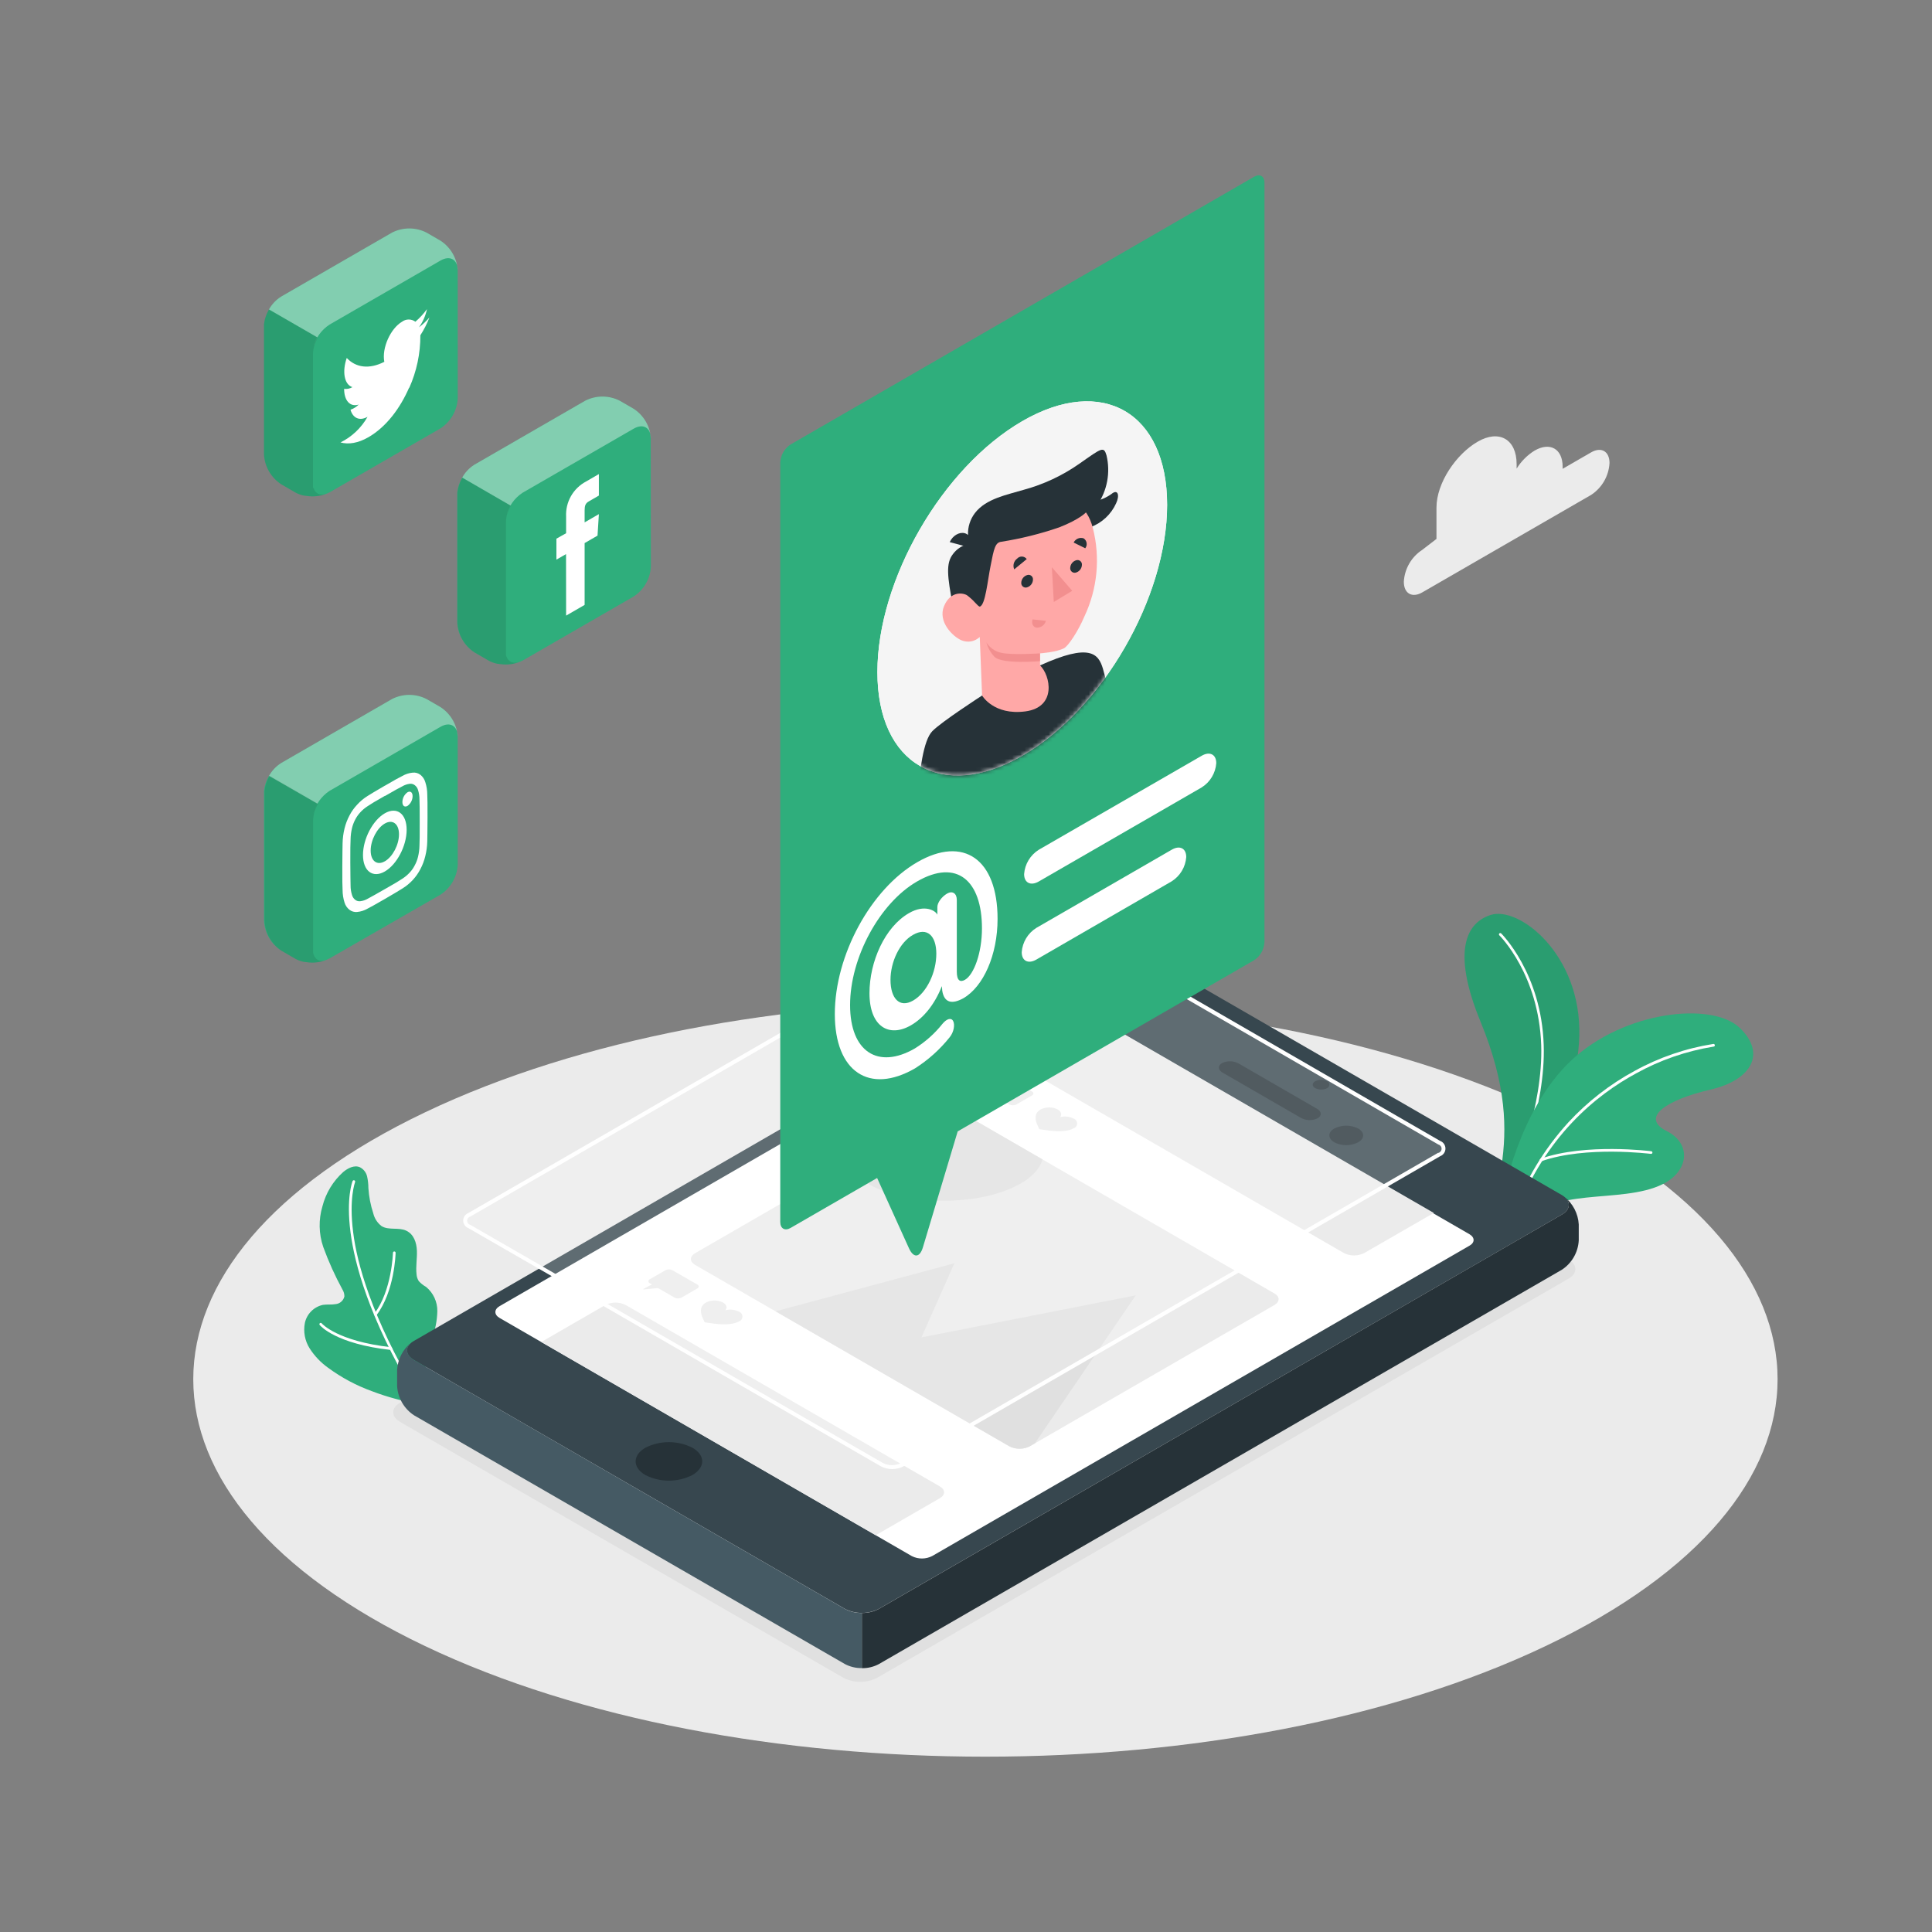<svg width="480" height="480" viewBox="0 0 480 480" fill="none" xmlns="http://www.w3.org/2000/svg">
<rect x="0" y="0" width="480" height="480" fill="#808080" stroke="none"/>
<path d="M105.6 408.96C182.496 445.603 307.104 445.603 384 408.96C460.896 372.317 460.8 312.96 384 276.317C307.2 239.673 182.534 239.683 105.677 276.317C28.819 312.95 28.8 372.336 105.6 408.96Z" fill="#EBEBEB"/>
<path d="M353.357 136.608L356.889 133.891V126.115C356.889 119.962 361.795 112.81 367.133 109.728C372.47 106.646 376.8 109.142 376.8 115.306V116.429C377.922 114.607 379.454 113.072 381.273 111.946C385.113 109.728 388.233 111.523 388.233 115.958V116.477L395.299 112.397C397.824 110.938 399.878 112.118 399.878 115.037C399.791 116.625 399.331 118.171 398.536 119.549C397.74 120.926 396.631 122.097 395.299 122.966L353.357 147.178C350.832 148.637 348.777 147.456 348.777 144.538C348.864 142.949 349.324 141.403 350.12 140.026C350.915 138.648 352.024 137.477 353.357 136.608Z" fill="#EBEBEB"/>
<path d="M99.927 347.942C99.427 347.856 98.899 347.702 98.304 347.549C96.298 347.011 94.321 346.37 92.381 345.629C88.511 344.225 84.862 342.275 81.543 339.84C79.722 338.546 78.165 336.917 76.954 335.04C75.743 333.14 75.313 330.846 75.754 328.637C75.998 327.546 76.548 326.548 77.341 325.761C78.134 324.973 79.135 324.429 80.227 324.192C81.254 324.029 82.32 324.192 83.347 324.01C83.873 323.967 84.372 323.759 84.771 323.413C85.17 323.068 85.448 322.604 85.565 322.09C85.569 321.501 85.409 320.923 85.104 320.419C83.239 317.003 81.634 313.45 80.304 309.792C79.191 306.528 79.123 302.997 80.112 299.693C80.952 296.405 82.749 293.441 85.277 291.178C86.429 290.218 88.022 289.392 89.415 289.997C89.857 290.222 90.246 290.54 90.554 290.93C90.862 291.319 91.083 291.77 91.2 292.253C91.415 293.217 91.524 294.202 91.526 295.19C91.664 297.316 92.07 299.416 92.736 301.44C93.034 302.704 93.76 303.827 94.79 304.618C96.576 305.731 99.034 304.858 100.934 305.76C102.835 306.662 103.488 308.736 103.574 310.694C103.661 312.653 103.267 314.63 103.488 316.579C103.527 317.194 103.722 317.789 104.054 318.307C104.583 318.874 105.195 319.356 105.869 319.738C106.754 320.47 107.464 321.392 107.946 322.436C108.428 323.479 108.67 324.617 108.653 325.766C108.595 328.063 108.157 330.333 107.357 332.486C106.476 335.497 105.834 338.572 105.437 341.683C105.124 343.59 104.316 345.38 103.094 346.877C102.732 347.349 102.237 347.703 101.673 347.893C101.109 348.082 100.501 348.1 99.927 347.942Z" fill="#2FAE7C"/>
<path d="M103.113 346.349C103.057 346.348 103.001 346.333 102.952 346.304C102.904 346.275 102.863 346.235 102.835 346.186C91.632 327.293 88.089 313.987 87.081 306.144C85.977 297.6 87.532 293.597 87.6 293.434C87.615 293.393 87.639 293.356 87.669 293.325C87.699 293.294 87.735 293.269 87.775 293.252C87.814 293.234 87.857 293.225 87.9 293.224C87.944 293.223 87.987 293.231 88.027 293.246C88.067 293.262 88.104 293.286 88.135 293.316C88.166 293.346 88.192 293.382 88.209 293.421C88.226 293.461 88.236 293.504 88.237 293.547C88.237 293.59 88.23 293.633 88.214 293.674C88.214 293.741 86.659 297.763 87.744 306.154C88.704 313.92 92.294 327.11 103.401 345.859C103.424 345.896 103.439 345.938 103.445 345.98C103.451 346.023 103.449 346.067 103.438 346.109C103.428 346.151 103.409 346.19 103.382 346.225C103.356 346.26 103.324 346.289 103.286 346.31C103.232 346.336 103.173 346.349 103.113 346.349Z" fill="white"/>
<path d="M97.123 335.395C83.472 333.897 79.613 329.414 79.45 329.222C79.389 329.161 79.355 329.078 79.355 328.992C79.355 328.906 79.389 328.823 79.45 328.761C79.479 328.73 79.515 328.705 79.555 328.688C79.594 328.671 79.637 328.662 79.68 328.662C79.723 328.662 79.766 328.671 79.805 328.688C79.845 328.705 79.881 328.73 79.91 328.761C79.91 328.809 83.808 333.235 97.142 334.704C97.221 334.717 97.292 334.758 97.343 334.818C97.394 334.879 97.422 334.956 97.422 335.035C97.422 335.114 97.394 335.191 97.343 335.252C97.292 335.312 97.221 335.353 97.142 335.366L97.123 335.395Z" fill="white"/>
<path d="M93.273 326.89C93.201 326.89 93.13 326.866 93.072 326.822C93.038 326.796 93.009 326.763 92.987 326.726C92.966 326.688 92.952 326.647 92.947 326.604C92.942 326.561 92.945 326.518 92.956 326.476C92.968 326.435 92.988 326.396 93.014 326.362C97.344 320.669 97.622 311.338 97.632 311.242C97.632 311.198 97.641 311.156 97.658 311.116C97.675 311.076 97.7 311.04 97.731 311.011C97.763 310.981 97.8 310.958 97.841 310.943C97.882 310.929 97.925 310.922 97.968 310.925C98.011 310.925 98.054 310.934 98.094 310.951C98.133 310.968 98.169 310.993 98.199 311.024C98.229 311.056 98.252 311.093 98.266 311.134C98.281 311.174 98.287 311.218 98.285 311.261C98.285 311.655 97.997 320.861 93.542 326.755C93.511 326.797 93.47 326.831 93.424 326.854C93.377 326.878 93.326 326.89 93.273 326.89Z" fill="white"/>
<path d="M373.056 289.594C374.38 280.666 374.4 269.77 367.843 253.853C361.286 237.936 363.321 229.594 370.348 227.318C377.376 225.043 392.947 237.13 392.371 257.453C391.804 277.075 378.547 293.28 378.547 293.28L373.056 289.594Z" fill="#2FAE7C"/>
<path opacity="0.1" d="M373.056 289.594C374.38 280.666 374.4 269.77 367.843 253.853C361.286 237.936 363.321 229.594 370.348 227.318C377.376 225.043 392.947 237.13 392.371 257.453C391.804 277.075 378.547 293.28 378.547 293.28L373.056 289.594Z" fill="black"/>
<path d="M376.483 292.224C376.442 292.233 376.4 292.233 376.359 292.224C376.318 292.208 376.281 292.185 376.25 292.154C376.218 292.123 376.194 292.086 376.178 292.046C376.161 292.005 376.154 291.962 376.155 291.918C376.157 291.874 376.167 291.832 376.186 291.792C376.253 291.629 383.434 274.858 382.906 259.632C382.311 242.112 372.605 232.474 372.509 232.378C372.478 232.347 372.453 232.311 372.437 232.272C372.42 232.232 372.411 232.189 372.41 232.146C372.41 232.103 372.418 232.06 372.434 232.02C372.45 231.98 372.474 231.943 372.504 231.912C372.534 231.881 372.57 231.857 372.61 231.84C372.65 231.823 372.693 231.814 372.736 231.813C372.779 231.813 372.822 231.821 372.862 231.837C372.902 231.853 372.939 231.877 372.97 231.907C373.066 232.003 382.954 241.805 383.53 259.613C384.058 274.973 376.81 291.888 376.752 292.051C376.725 292.1 376.687 292.142 376.64 292.172C376.593 292.202 376.539 292.22 376.483 292.224Z" fill="white"/>
<path d="M373.44 297.514C373.44 297.514 377.146 275.933 390.298 263.53C403.45 251.127 425.376 248.765 432.25 255.389C439.124 262.013 434.717 268.455 425.031 270.691C414.087 273.216 407.376 277.632 414.087 281.011C420.317 284.141 419.616 290.928 413.127 294.183C402.759 299.386 384.039 294.432 379.527 304.666L373.44 297.514Z" fill="#2FAE7C"/>
<path d="M376.224 302.083H376.119C376.037 302.053 375.97 301.992 375.932 301.913C375.895 301.834 375.889 301.744 375.917 301.661C378.949 293.222 383.621 285.466 389.664 278.842C394.401 273.719 399.947 269.409 406.08 266.083C412.174 262.72 418.808 260.446 425.683 259.363C425.771 259.355 425.858 259.382 425.927 259.437C425.995 259.493 426.039 259.573 426.048 259.661C426.054 259.704 426.05 259.747 426.039 259.789C426.027 259.831 426.007 259.87 425.981 259.903C425.954 259.937 425.92 259.966 425.883 259.987C425.845 260.008 425.803 260.021 425.76 260.026C418.954 261.119 412.391 263.393 406.368 266.746C396.768 271.958 383.741 282.298 376.512 301.93C376.481 301.977 376.438 302.016 376.387 302.043C376.337 302.069 376.281 302.083 376.224 302.083Z" fill="white"/>
<path d="M382.896 288.509C382.827 288.509 382.759 288.488 382.703 288.449C382.646 288.409 382.603 288.353 382.579 288.288C382.551 288.205 382.557 288.115 382.594 288.036C382.632 287.957 382.699 287.896 382.781 287.866C394.003 283.949 410.093 286.003 410.256 286.022C410.299 286.028 410.34 286.042 410.378 286.064C410.415 286.086 410.448 286.114 410.474 286.149C410.5 286.183 410.52 286.222 410.531 286.264C410.542 286.306 410.545 286.349 410.539 286.392C410.533 286.435 410.519 286.476 410.498 286.514C410.476 286.551 410.447 286.584 410.413 286.61C410.379 286.637 410.339 286.656 410.298 286.667C410.256 286.678 410.212 286.681 410.17 286.675C410.016 286.675 394.07 284.621 383.002 288.49C382.969 288.505 382.932 288.512 382.896 288.509Z" fill="white"/>
<path d="M113.712 67.2C113.631 65.717 113.203 64.274 112.461 62.988C111.718 61.702 110.683 60.609 109.44 59.798L105.955 57.782C104.631 57.11 103.168 56.76 101.683 56.76C100.198 56.76 98.735 57.11 97.411 57.782L69.849 73.689C68.537 74.514 67.464 75.67 66.739 77.04C66.115 78.129 65.722 79.335 65.587 80.582C65.587 80.755 65.587 80.928 65.587 81.101V112.915C65.668 114.399 66.098 115.842 66.842 117.128C67.586 118.414 68.623 119.507 69.868 120.317L73.344 122.333L73.785 122.563L73.948 122.63L74.246 122.755L74.477 122.842L74.726 122.928L75.004 123.005L75.216 123.062L75.542 123.139H75.705L76.099 123.206H76.176C78.144 123.529 80.163 123.209 81.936 122.294L109.44 106.426C110.685 105.613 111.722 104.519 112.466 103.232C113.21 101.944 113.64 100.499 113.721 99.014L113.712 67.2Z" fill="#2FAE7C"/>
<path opacity="0.4" d="M78.855 83.837C78.361 84.654 77.992 85.541 77.76 86.467C78.333 84.068 79.808 81.981 81.879 80.64L109.44 64.733C111.802 63.37 113.722 64.474 113.722 67.2C113.64 65.716 113.21 64.273 112.466 62.987C111.722 61.701 110.686 60.608 109.44 59.798L105.955 57.782C104.632 57.11 103.168 56.76 101.683 56.76C100.199 56.76 98.735 57.11 97.411 57.782L69.85 73.689C68.537 74.514 67.464 75.67 66.739 77.04L66.826 76.886L78.855 83.837Z" fill="white"/>
<path opacity="0.1" d="M80.995 122.736L80.793 122.793L80.448 122.861H80.121H79.785C79.388 122.831 79.008 122.688 78.691 122.448L78.537 122.304L78.451 122.227L78.336 122.083L78.24 121.958L78.144 121.805L78.057 121.651C78.057 121.651 78.057 121.545 77.99 121.488C77.96 121.429 77.935 121.368 77.913 121.305L77.76 121.152V120.96C77.76 120.902 77.76 120.845 77.76 120.787C77.754 120.694 77.754 120.601 77.76 120.509C77.754 120.458 77.754 120.406 77.76 120.355C77.76 120.211 77.76 120.057 77.76 119.894V88.051C77.76 87.707 77.789 87.363 77.846 87.024C77.846 86.899 77.846 86.765 77.923 86.64V86.486C78.143 85.562 78.499 84.676 78.979 83.856L66.825 76.886L66.739 77.04C66.115 78.129 65.722 79.335 65.587 80.582C65.587 80.755 65.587 80.928 65.587 81.101V112.915C65.668 114.399 66.098 115.842 66.842 117.128C67.586 118.414 68.623 119.507 69.868 120.317L73.344 122.333L73.785 122.563L73.948 122.63L74.246 122.755L74.477 122.841L74.726 122.928L75.004 123.005L75.216 123.062L75.542 123.139H75.705L76.099 123.206H76.176C77.796 123.452 79.453 123.291 80.995 122.736Z" fill="black"/>
<path d="M101.673 96.374C103.514 92.262 104.457 87.805 104.438 83.299C105.337 81.904 106.093 80.421 106.694 78.874C105.919 79.782 105.046 80.603 104.092 81.322C105.061 79.968 105.737 78.429 106.08 76.8C105.249 77.955 104.282 79.006 103.2 79.93C102.721 79.573 102.14 79.381 101.544 79.381C100.947 79.381 100.366 79.573 99.888 79.93C97.007 81.619 94.819 86.496 95.481 89.894C91.718 91.814 88.377 91.334 86.15 88.934C84.96 92.333 85.535 95.558 87.552 96.183C86.935 96.553 86.211 96.705 85.497 96.614C85.497 99.494 86.947 101.194 89.126 100.512C88.548 101.087 87.85 101.527 87.081 101.798C87.657 103.862 89.328 104.678 91.315 103.555C89.768 106.306 87.425 108.525 84.595 109.92C86.591 110.477 88.972 110.102 91.535 108.624C96.009 106.042 99.446 101.366 101.644 96.307" fill="white"/>
<path d="M113.712 183.043C113.626 181.567 113.194 180.132 112.452 178.853C111.71 177.574 110.679 176.487 109.44 175.68L105.955 173.664C104.631 172.992 103.168 172.642 101.683 172.642C100.198 172.642 98.735 172.992 97.411 173.664L69.859 189.571C68.546 190.396 67.474 191.551 66.749 192.922C66.124 194.01 65.732 195.216 65.597 196.464C65.597 196.637 65.597 196.81 65.597 196.982V228.797C65.681 230.271 66.109 231.705 66.848 232.984C67.586 234.263 68.614 235.35 69.85 236.16L73.325 238.176L73.766 238.397L73.93 238.474L74.227 238.598L74.457 238.685L74.707 238.771L74.986 238.848L75.197 238.906L75.523 238.982H75.686L76.08 239.05H76.157C78.13 239.357 80.15 239.021 81.917 238.09L109.44 222.269C110.686 221.457 111.722 220.362 112.466 219.075C113.21 217.787 113.64 216.342 113.721 214.858L113.712 183.043Z" fill="#2FAE7C"/>
<path opacity="0.4" d="M78.854 199.68C78.373 200.5 78.018 201.386 77.798 202.31C78.361 199.917 79.822 197.831 81.878 196.483L109.439 180.576C111.801 179.213 113.721 180.317 113.721 183.043C113.634 181.566 113.201 180.131 112.457 178.852C111.713 177.573 110.68 176.486 109.439 175.68L105.954 173.664C104.631 172.992 103.167 172.642 101.682 172.642C100.198 172.642 98.734 172.992 97.41 173.664L69.858 189.571C68.546 190.396 67.473 191.551 66.748 192.922L66.835 192.768L78.854 199.68Z" fill="white"/>
<path opacity="0.1" d="M80.995 238.579L80.793 238.637C80.68 238.671 80.565 238.697 80.448 238.714H80.121H79.785C79.388 238.684 79.008 238.541 78.691 238.301L78.537 238.157L78.451 238.08L78.336 237.926L78.24 237.811L78.144 237.658L78.057 237.504C78.057 237.446 78.057 237.398 77.99 237.341C77.959 237.279 77.933 237.215 77.913 237.149L77.856 236.986L77.798 236.755C77.798 236.755 77.798 236.65 77.798 236.592C77.793 236.499 77.793 236.406 77.798 236.314C77.793 236.263 77.793 236.211 77.798 236.16C77.798 236.016 77.798 235.853 77.798 235.69V203.894C77.799 203.55 77.827 203.207 77.884 202.867C77.884 202.733 77.884 202.608 77.961 202.483V202.33C78.181 201.405 78.537 200.519 79.017 199.699L66.988 192.749L66.902 192.902C66.278 193.991 65.885 195.197 65.75 196.445C65.75 196.618 65.75 196.79 65.75 196.963V228.778C65.814 230.242 66.217 231.671 66.929 232.952C67.64 234.234 68.64 235.332 69.849 236.16L73.324 238.176L73.766 238.397L73.929 238.474L74.227 238.598L74.457 238.685L74.707 238.771L74.985 238.848L75.196 238.906L75.523 238.982H75.686L76.08 239.05H76.156C77.783 239.299 79.447 239.137 80.995 238.579Z" fill="black"/>
<path d="M95.654 197.76C98.476 196.128 98.812 195.955 99.926 195.379C100.512 195.027 101.167 194.805 101.846 194.726C102.28 194.682 102.714 194.81 103.056 195.082C103.439 195.373 103.719 195.78 103.852 196.243C104.1 197.022 104.223 197.835 104.217 198.653C104.265 200.102 104.275 200.573 104.275 204.307C104.275 208.042 104.275 208.512 104.217 210.067C104.2 211.019 104.078 211.965 103.852 212.89C103.679 213.613 103.411 214.31 103.056 214.963C102.737 215.603 102.33 216.194 101.846 216.72C101.281 217.342 100.636 217.884 99.926 218.333C98.812 219.043 98.476 219.293 95.654 220.877C92.832 222.461 92.505 222.691 91.391 223.267C90.805 223.616 90.15 223.835 89.472 223.91C89.034 223.955 88.597 223.828 88.252 223.555C87.874 223.261 87.599 222.854 87.465 222.394C87.218 221.618 87.095 220.808 87.1 219.994C87.1 218.534 87.033 218.074 87.033 214.339C87.033 210.605 87.033 210.125 87.1 208.579C87.115 207.609 87.237 206.643 87.465 205.699C87.641 204.978 87.906 204.282 88.252 203.626C88.579 202.988 88.989 202.398 89.472 201.869C90.034 201.245 90.68 200.702 91.391 200.256C92.505 199.546 92.841 199.296 95.654 197.712M95.654 195.178C92.774 196.829 92.428 197.098 91.305 197.77C90.357 198.362 89.494 199.083 88.742 199.91C87.979 200.716 87.333 201.624 86.822 202.608C86.287 203.62 85.877 204.693 85.603 205.805C85.304 207.018 85.14 208.261 85.113 209.51C85.113 211.037 85.046 211.526 85.046 215.347C85.046 219.168 85.046 219.648 85.113 221.107C85.113 222.173 85.278 223.231 85.603 224.246C85.815 224.953 86.241 225.577 86.822 226.032C87.367 226.457 88.055 226.653 88.742 226.579C89.645 226.49 90.519 226.208 91.305 225.754C92.428 225.168 92.784 224.976 95.654 223.325C98.524 221.674 98.879 221.405 100.012 220.723C101.899 219.556 103.433 217.896 104.448 215.923C104.981 214.912 105.388 213.838 105.657 212.726C105.96 211.517 106.127 210.277 106.156 209.03C106.156 207.494 106.214 207.005 106.214 203.184C106.214 199.363 106.214 198.893 106.156 197.424C106.155 196.361 105.987 195.305 105.657 194.294C105.446 193.587 105.024 192.961 104.448 192.499C103.902 192.076 103.213 191.883 102.528 191.962C101.623 192.046 100.748 192.328 99.964 192.787C98.832 193.363 98.476 193.555 95.606 195.216M95.606 202.061C92.611 203.789 90.182 208.426 90.182 212.419C90.182 216.413 92.611 218.246 95.606 216.518C98.601 214.79 101.03 210.154 101.03 206.16C101.03 202.166 98.601 200.333 95.606 202.061ZM95.606 213.984C93.686 215.107 92.092 213.917 92.092 211.325C92.092 208.733 93.667 205.718 95.606 204.605C97.545 203.491 99.129 204.672 99.129 207.274C99.129 209.875 97.555 212.87 95.606 213.994M102.508 197.798C102.508 196.838 101.942 196.435 101.241 196.838C100.854 197.115 100.538 197.48 100.318 197.902C100.098 198.323 99.98 198.791 99.974 199.267C99.974 200.227 100.54 200.621 101.241 200.227C101.627 199.951 101.942 199.588 102.162 199.168C102.382 198.748 102.501 198.282 102.508 197.808" fill="white"/>
<path d="M161.673 108.97C161.598 107.49 161.176 106.049 160.44 104.763C159.705 103.477 158.677 102.383 157.44 101.568L153.955 99.552C152.63 98.88 151.164 98.529 149.678 98.529C148.192 98.529 146.727 98.88 145.401 99.552L117.849 115.459C116.684 116.232 115.701 117.249 114.966 118.439C114.232 119.629 113.765 120.964 113.597 122.352C113.597 122.525 113.597 122.698 113.597 122.87V154.685C113.676 156.168 114.104 157.611 114.847 158.897C115.589 160.183 116.624 161.276 117.869 162.086L121.353 164.102L121.795 164.333L121.958 164.4L122.256 164.525L122.477 164.611L122.736 164.698L123.005 164.774L123.225 164.832L123.552 164.909H123.715L124.109 164.976H124.185C126.154 165.298 128.173 164.978 129.945 164.064L157.44 148.195C158.684 147.382 159.72 146.288 160.462 145C161.204 143.713 161.632 142.268 161.712 140.784L161.673 108.97Z" fill="#2FAE7C"/>
<path opacity="0.4" d="M126.825 125.606C126.346 126.428 125.987 127.314 125.759 128.237C126.325 125.842 127.789 123.756 129.849 122.41L157.439 106.502C159.801 105.139 161.711 106.243 161.711 108.97C161.632 107.487 161.203 106.044 160.461 104.757C159.719 103.471 158.683 102.379 157.439 101.568L153.954 99.552C152.629 98.88 151.164 98.529 149.678 98.529C148.192 98.529 146.726 98.88 145.401 99.552L117.849 115.459C116.541 116.287 115.472 117.442 114.748 118.81L114.825 118.656L126.825 125.606Z" fill="white"/>
<path opacity="0.1" d="M128.966 164.505L128.755 164.563C128.645 164.598 128.533 164.623 128.419 164.64H128.102H127.68C127.286 164.609 126.909 164.466 126.595 164.227L126.442 164.083L126.355 164.006L126.23 163.853L126.144 163.737C126.106 163.69 126.074 163.638 126.048 163.584L125.962 163.43C125.962 163.382 125.962 163.325 125.885 163.267L125.817 163.085L125.76 162.912C125.76 162.841 125.741 162.765 125.702 162.681C125.697 162.627 125.697 162.573 125.702 162.518C125.697 162.426 125.697 162.333 125.702 162.24C125.697 162.189 125.697 162.137 125.702 162.086C125.693 161.933 125.693 161.779 125.702 161.625V129.821C125.708 129.477 125.736 129.133 125.789 128.793C125.789 128.659 125.789 128.534 125.856 128.409C125.86 128.358 125.86 128.307 125.856 128.256C126.084 127.333 126.443 126.447 126.922 125.625L114.883 118.675L114.806 118.829C114.178 119.915 113.785 121.122 113.654 122.371C113.654 122.544 113.654 122.717 113.654 122.889V154.704C113.734 156.187 114.162 157.63 114.904 158.916C115.647 160.202 116.682 161.295 117.926 162.105L121.411 164.121L121.853 164.352L122.016 164.419L122.314 164.544L122.534 164.63L122.794 164.717L123.062 164.793L123.283 164.851L123.609 164.928H123.773L124.166 164.995H124.243C125.834 165.219 127.455 165.051 128.966 164.505Z" fill="black"/>
<path d="M140.649 152.947L145.247 150.288V134.928L148.454 133.075L148.79 127.737L145.247 129.782V126.854C145.247 125.645 145.43 125.059 146.303 124.56L148.79 123.12V117.782L145.612 119.625C144.04 120.454 142.737 121.715 141.858 123.259C140.979 124.804 140.559 126.567 140.649 128.342V132.48L138.239 133.833V139.037L140.63 137.664L140.649 152.947Z" fill="white"/>
<path d="M99.418 353.28L209.558 416.851C210.852 417.509 212.283 417.851 213.734 417.851C215.186 417.851 216.616 417.509 217.91 416.851L389.673 317.693C391.977 316.358 391.977 314.208 389.673 312.893L279.533 249.283C278.241 248.625 276.811 248.283 275.361 248.283C273.912 248.283 272.482 248.625 271.19 249.283L99.418 348.48C97.114 349.785 97.114 351.936 99.418 353.28Z" fill="#E0E0E0"/>
<path d="M102.883 337.92L209.904 399.715C211.212 400.378 212.657 400.724 214.123 400.724C215.589 400.724 217.035 400.378 218.343 399.715L388.023 301.766C390.355 300.422 390.355 298.243 388.023 296.899L280.992 235.104C279.685 234.441 278.239 234.096 276.773 234.096C275.307 234.096 273.861 234.441 272.554 235.104L102.883 333.12C100.551 334.416 100.551 336.595 102.883 337.92Z" fill="#37474F"/>
<path d="M209.904 399.734L102.883 337.92C100.8 336.72 100.579 334.848 102.221 333.504C101.178 334.331 100.321 335.369 99.707 336.55C99.094 337.732 98.736 339.029 98.659 340.358V344.323C98.739 345.789 99.163 347.215 99.897 348.485C100.631 349.756 101.654 350.837 102.883 351.638L209.904 413.424C211.203 414.114 212.657 414.461 214.128 414.432V400.742C212.657 400.771 211.203 400.424 209.904 399.734Z" fill="#455A64"/>
<path d="M388.022 315.475C389.25 314.675 390.272 313.596 391.004 312.327C391.736 311.057 392.159 309.633 392.237 308.17V304.205C392.16 302.876 391.803 301.578 391.189 300.396C390.576 299.215 389.719 298.177 388.675 297.35C390.317 298.694 390.106 300.566 388.022 301.766L218.342 399.734C217.046 400.423 215.596 400.77 214.128 400.742V414.451C215.596 414.479 217.046 414.132 218.342 413.443L388.022 315.475Z" fill="#263238"/>
<path d="M160.319 366.461C162.135 367.384 164.143 367.865 166.18 367.865C168.217 367.865 170.225 367.384 172.041 366.461C175.276 364.541 175.276 361.565 172.041 359.693C170.224 358.775 168.216 358.296 166.18 358.296C164.144 358.296 162.137 358.775 160.319 359.693C157.123 361.565 157.123 364.598 160.319 366.461Z" fill="#263238"/>
<path d="M226.56 386.621L124.118 327.437C122.726 326.63 122.726 325.315 124.118 324.509L257.558 247.44C258.342 247.043 259.209 246.836 260.088 246.836C260.967 246.836 261.833 247.043 262.617 247.44L365.059 306.624C366.461 307.43 366.461 308.736 365.059 309.504L231.619 386.582C230.838 386.986 229.973 387.199 229.094 387.206C228.215 387.213 227.347 387.012 226.56 386.621Z" fill="white"/>
<path d="M326.765 270.346C327.225 270.578 327.733 270.698 328.248 270.698C328.763 270.698 329.271 270.578 329.731 270.346C329.891 270.266 330.025 270.143 330.119 269.992C330.213 269.84 330.263 269.665 330.263 269.486C330.263 269.308 330.213 269.133 330.119 268.981C330.025 268.829 329.891 268.707 329.731 268.627C329.271 268.395 328.763 268.274 328.248 268.274C327.733 268.274 327.225 268.395 326.765 268.627C325.939 269.098 325.939 269.866 326.765 270.346Z" fill="#263238"/>
<path d="M331.507 283.805C332.427 284.269 333.443 284.511 334.473 284.511C335.503 284.511 336.519 284.269 337.439 283.805C339.081 282.845 339.081 281.318 337.439 280.377C336.521 279.909 335.504 279.665 334.473 279.665C333.442 279.665 332.425 279.909 331.507 280.377C329.865 281.28 329.865 282.854 331.507 283.805Z" fill="#263238"/>
<path d="M327.36 277.834C328.454 277.21 328.396 276.154 327.225 275.482L307.699 264.202C307.071 263.868 306.374 263.688 305.663 263.674C304.953 263.661 304.249 263.815 303.609 264.125C302.515 264.758 302.572 265.814 303.744 266.486L323.27 277.766C323.898 278.098 324.596 278.277 325.307 278.289C326.017 278.301 326.721 278.145 327.36 277.834Z" fill="#263238"/>
<path d="M255.83 263.357C254.429 264.163 254.429 265.469 255.83 266.237L333.879 311.309C334.664 311.706 335.532 311.913 336.413 311.913C337.293 311.913 338.162 311.706 338.947 311.309L356.227 301.354L273.11 253.354L255.83 263.357Z" fill="#EBEBEB"/>
<path d="M256.406 271.181L250.175 267.59C249.915 267.458 249.627 267.389 249.335 267.389C249.044 267.389 248.756 267.458 248.495 267.59L244.569 269.856C244.099 270.125 244.099 270.557 244.569 270.816L245.107 271.133L243.119 272.189C242.889 272.313 242.908 272.39 243.177 272.371L246.671 272.035L250.799 274.416C251.062 274.545 251.351 274.612 251.644 274.612C251.937 274.612 252.226 274.545 252.489 274.416L256.406 272.15C256.504 272.113 256.589 272.047 256.649 271.96C256.709 271.873 256.741 271.771 256.741 271.665C256.741 271.56 256.709 271.457 256.649 271.371C256.589 271.284 256.504 271.218 256.406 271.181Z" fill="#EBEBEB"/>
<path d="M258.24 280.55L257.779 279.59C257.184 278.333 256.819 276.624 258.547 275.635C259.202 275.304 259.925 275.131 260.659 275.131C261.393 275.131 262.116 275.304 262.771 275.635C263.673 276.153 263.875 276.931 263.376 277.555C264.497 277.248 265.692 277.371 266.726 277.901C266.983 277.984 267.206 278.146 267.365 278.365C267.523 278.583 267.609 278.845 267.609 279.115C267.609 279.385 267.523 279.648 267.365 279.866C267.206 280.084 266.983 280.246 266.726 280.33C265.037 281.29 262.08 281.117 259.901 280.781L258.24 280.55Z" fill="#EBEBEB"/>
<path d="M172.704 314.265L250.761 359.337C251.547 359.735 252.415 359.942 253.296 359.942C254.176 359.942 255.044 359.735 255.83 359.337L316.617 324.23C318.009 323.424 318.009 322.118 316.617 321.35L238.56 276.24C237.774 275.843 236.906 275.635 236.025 275.635C235.145 275.635 234.276 275.843 233.491 276.24L172.704 311.347C171.302 312.153 171.302 313.459 172.704 314.265Z" fill="#EBEBEB"/>
<path d="M173.299 319.171L167.04 315.571C166.777 315.442 166.488 315.375 166.195 315.375C165.902 315.375 165.613 315.442 165.35 315.571L161.424 317.837C161.328 317.876 161.247 317.942 161.189 318.028C161.132 318.113 161.101 318.214 161.101 318.317C161.101 318.42 161.132 318.52 161.189 318.606C161.247 318.691 161.328 318.758 161.424 318.797L161.971 319.113L159.984 320.16C159.744 320.285 159.773 320.371 159.984 320.342L163.478 320.016L167.606 322.397C167.869 322.526 168.158 322.593 168.451 322.593C168.744 322.593 169.033 322.526 169.296 322.397L173.222 320.121C173.322 320.093 173.411 320.035 173.477 319.955C173.543 319.875 173.582 319.776 173.591 319.673C173.599 319.57 173.576 319.466 173.523 319.376C173.471 319.287 173.393 319.215 173.299 319.171Z" fill="#EBEBEB"/>
<path d="M175.085 328.531L174.634 327.571C174.029 326.314 173.674 324.605 175.402 323.606C176.055 323.275 176.776 323.102 177.509 323.102C178.241 323.102 178.963 323.275 179.616 323.606C180.576 324.134 180.73 324.912 180.221 325.526C181.346 325.231 182.54 325.354 183.581 325.872C183.836 325.958 184.058 326.122 184.215 326.341C184.372 326.559 184.457 326.822 184.457 327.091C184.457 327.361 184.372 327.623 184.215 327.842C184.058 328.061 183.836 328.224 183.581 328.31C181.891 329.27 178.934 329.098 176.746 328.762L175.085 328.531Z" fill="#EBEBEB"/>
<path d="M150.384 324.23C151.169 323.833 152.038 323.626 152.918 323.626C153.799 323.626 154.667 323.833 155.453 324.23L233.501 369.293C234.902 370.099 234.902 371.414 233.501 372.221L217.574 381.418L134.477 333.418L150.384 324.23Z" fill="#EBEBEB"/>
<path d="M237.12 313.853L192.691 325.786L250.781 359.328C251.567 359.725 252.435 359.932 253.315 359.932C254.196 359.932 255.064 359.725 255.85 359.328L257.107 358.598L282.173 321.821L228.941 332.266L237.12 313.853Z" fill="#E0E0E0"/>
<path d="M258.998 288.048L238.559 276.24C237.774 275.843 236.905 275.635 236.025 275.635C235.144 275.635 234.276 275.843 233.491 276.24L210.643 289.44C211.689 291.427 213.849 293.28 217.123 294.883C226.723 299.472 242.351 299.472 251.98 294.883C256.012 292.963 258.345 290.544 258.998 288.048Z" fill="#E0E0E0"/>
<path opacity="0.2" d="M357.562 283.891L255.111 224.717C254.327 224.32 253.46 224.113 252.581 224.113C251.702 224.113 250.835 224.32 250.051 224.717L116.611 301.786C115.219 302.592 115.219 303.898 116.611 304.666L138.269 317.146L219.091 363.83C219.875 364.228 220.742 364.435 221.621 364.435C222.5 364.435 223.367 364.228 224.151 363.83L344.266 294.432L357.552 286.752C358.963 286.013 358.963 284.698 357.562 283.891Z" fill="white"/>
<path d="M357.811 283.469L273.101 234.509L255.36 224.294C254.501 223.855 253.55 223.625 252.586 223.625C251.621 223.625 250.67 223.855 249.811 224.294L116.371 301.363C115.991 301.509 115.664 301.768 115.433 302.103C115.203 302.439 115.079 302.837 115.079 303.245C115.079 303.652 115.203 304.05 115.433 304.386C115.664 304.722 115.991 304.98 116.371 305.126L138.029 317.606L218.88 364.32C219.738 364.761 220.689 364.991 221.655 364.991C222.62 364.991 223.571 364.761 224.429 364.32L344.535 294.922L357.831 287.242C358.21 287.093 358.536 286.834 358.766 286.497C358.995 286.161 359.118 285.763 359.118 285.355C359.118 284.948 358.995 284.55 358.766 284.213C358.536 283.877 358.21 283.617 357.831 283.469H357.811ZM357.322 286.397L344.026 294.077L223.92 363.475C223.209 363.83 222.425 364.015 221.631 364.015C220.836 364.015 220.052 363.83 219.341 363.475L138.519 316.8L116.871 304.32C116.639 304.261 116.434 304.126 116.288 303.938C116.141 303.749 116.062 303.517 116.062 303.278C116.062 303.04 116.141 302.808 116.288 302.619C116.434 302.43 116.639 302.296 116.871 302.237L250.311 225.168C251.022 224.815 251.806 224.632 252.6 224.632C253.394 224.632 254.178 224.815 254.89 225.168L272.64 235.392L357.351 284.352C357.582 284.411 357.787 284.546 357.933 284.734C358.08 284.923 358.159 285.155 358.159 285.394C358.159 285.632 358.08 285.864 357.933 286.053C357.787 286.241 357.582 286.376 357.351 286.435L357.322 286.397Z" fill="white"/>
<path d="M311.587 43.91C312.998 43.094 314.15 43.757 314.15 45.389V234.115C314.101 235.005 313.843 235.871 313.398 236.643C312.953 237.415 312.332 238.071 311.587 238.56L237.936 281.088L229.296 309.888C228.518 312.499 226.963 312.614 225.83 310.128L217.92 292.666L196.416 305.078C195.005 305.894 193.853 305.232 193.853 303.6V114.874C193.901 113.983 194.158 113.117 194.603 112.345C195.048 111.573 195.669 110.916 196.416 110.429L311.587 43.91Z" fill="#2FAE7C"/>
<path d="M302.179 189.6C302.091 190.822 301.716 192.006 301.084 193.055C300.451 194.104 299.58 194.99 298.541 195.638L258.077 219.005C256.07 220.157 254.438 219.341 254.438 217.162C254.529 215.94 254.906 214.758 255.538 213.709C256.17 212.66 257.04 211.774 258.077 211.123L298.56 187.766C300.557 186.605 302.179 187.43 302.179 189.6Z" fill="white"/>
<path d="M294.72 212.938C294.629 214.159 294.253 215.342 293.621 216.391C292.989 217.44 292.119 218.326 291.081 218.976L257.472 238.406C255.465 239.568 253.843 238.742 253.843 236.563C253.931 235.344 254.306 234.162 254.936 233.115C255.567 232.067 256.435 231.183 257.472 230.534L291.12 211.104C293.126 209.942 294.72 210.768 294.72 212.938Z" fill="white"/>
<path d="M234.096 246.134L234.01 245.002C232.176 249.629 229.411 252.95 226.33 254.726C220.887 257.875 216.019 255.082 216.019 246.749C216.019 238.896 219.859 230.285 225.84 226.858C229.767 224.592 232.445 226.262 232.887 227.251V225.331C232.887 224.266 233.971 222.778 235.296 222.01C236.621 221.242 237.715 221.942 237.715 223.584V241.392C237.715 243.658 238.56 244.118 239.76 243.418C241.949 242.16 243.965 236.774 243.965 230.64C243.965 218.794 237.754 213.274 227.847 218.995C218.563 224.352 211.2 237.888 211.2 249.715C211.2 261.322 218.16 265.747 227.271 260.496C229.887 258.871 232.205 256.809 234.125 254.4C235.162 253.133 236.295 252.749 236.794 253.651C237.293 254.554 236.986 256.416 235.959 257.683C233.53 260.731 230.61 263.353 227.319 265.44C215.981 271.978 207.408 266.275 207.408 251.933C207.408 237.283 216.384 220.858 227.895 214.205C239.405 207.552 247.843 213.466 247.843 228.288C247.843 237.274 244.32 245.146 239.319 248.026C236.554 249.542 234.586 249.187 234.096 246.134ZM221.242 243.437C221.242 248.026 223.469 250.541 226.867 248.582C230.266 246.624 232.627 241.594 232.627 236.957C232.627 232.493 230.352 230.237 226.819 232.272C223.469 234.173 221.242 239.04 221.242 243.437Z" fill="white"/>
<path d="M253.978 104.64C273.859 93.12 289.968 102.471 289.968 125.424C289.968 148.378 273.859 176.304 253.978 187.767C234.096 199.229 217.987 189.936 217.987 166.983C217.987 144.029 234.096 116.16 253.978 104.64Z" fill="white"/>
<path d="M253.978 104.64C273.859 93.12 289.968 102.471 289.968 125.424C289.968 148.378 273.859 176.304 253.978 187.767C234.096 199.229 217.987 189.936 217.987 166.983C217.987 144.029 234.096 116.16 253.978 104.64Z" fill="#F5F5F5"/>
<mask id="mask0_1493_254" style="mask-type:luminance" maskUnits="userSpaceOnUse" x="217" y="99" width="73" height="94">
<path d="M253.978 104.64C273.859 93.12 289.968 102.471 289.968 125.424C289.968 148.378 273.859 176.304 253.978 187.767C234.096 199.229 217.987 189.936 217.987 166.983C217.987 144.029 234.096 116.16 253.978 104.64Z" fill="white"/>
</mask>
<g mask="url(#mask0_1493_254)">
<path d="M240.854 135.12C239.205 135.405 237.731 136.321 236.746 137.674C234.979 139.949 235.344 143.194 236.746 150.499L242.208 149.664L240.854 135.12Z" fill="#263238"/>
<path d="M272.688 124.368C273.915 124.04 275.073 123.494 276.106 122.755C277.786 121.344 278.218 123.139 277.296 125.04C276.685 126.395 275.811 127.616 274.725 128.631C273.639 129.646 272.363 130.435 270.97 130.954C270.912 130.723 269.396 127.114 269.396 127.114L272.688 124.368Z" fill="#263238"/>
<path d="M243.994 172.8C243.994 172.8 233.818 179.367 231.61 181.68C229.402 183.994 228.49 191.203 227.674 200.026C227.674 200.026 239.261 204.912 257.434 195.917C275.607 186.922 277.248 179.808 277.248 179.808C277.248 179.808 274.896 169.123 274.023 166.157C272.919 162.403 270.787 159.696 258.394 165.322L243.994 172.8Z" fill="#263238"/>
<path d="M243.418 149.347C242.602 150.048 241.45 148.8 240.452 148.022C239.453 147.245 236.189 146.688 234.557 150.557C232.925 154.426 236.669 158.131 238.877 159.082C239.633 159.399 240.464 159.49 241.271 159.344C242.077 159.197 242.823 158.819 243.418 158.256L243.994 172.8C243.994 172.8 246.874 177.782 254.746 176.746C262.618 175.709 260.977 167.798 258.404 165.322V162.326C258.404 162.326 262.465 162.058 264.375 161.04C265.402 160.493 267.841 156.883 269.415 153.158C272.661 146.297 273.402 138.515 271.508 131.165C268.695 119.952 255.841 123.034 248.18 129.907C240.519 136.781 243.418 149.347 243.418 149.347Z" fill="#FFA8A7"/>
<path d="M274.906 113.117C274.215 110.851 273.793 111.255 268.234 115.162C263.989 118.151 259.251 120.37 254.237 121.719C250.321 122.909 244.964 123.85 242.209 127.479C241.024 129.039 240.419 130.964 240.5 132.922C240.266 132.705 239.983 132.55 239.674 132.471C238.321 132.106 236.66 133.095 235.959 134.688L240.759 135.965C240.385 138.73 239.309 147.264 240.481 148.013C241.489 148.656 243.034 150.816 243.447 150.701C244.82 150.307 245.367 144.221 246.116 140.535C246.932 136.339 247.249 134.775 248.756 134.602C253.651 133.83 258.469 132.632 263.156 131.021C268.34 128.995 269.828 127.277 269.828 127.277L272.593 125.52C273.827 123.731 274.67 121.702 275.069 119.565C275.468 117.428 275.412 115.231 274.906 113.117Z" fill="#263238"/>
<path d="M258.385 162.326C258.385 162.326 251.117 162.816 248.583 162.144C247.123 161.796 245.86 160.885 245.069 159.61C245.429 160.944 246.115 162.168 247.066 163.171C248.919 165.091 258.385 164.266 258.385 164.266V162.326Z" fill="#F28F8F"/>
<path d="M256.531 153.888L259.853 154.243C259.716 154.736 259.421 155.17 259.014 155.479C258.606 155.788 258.108 155.954 257.597 155.952C256.675 155.856 256.205 154.935 256.531 153.888Z" fill="#F28F8F"/>
<path d="M261.331 140.928L261.811 149.559L266.39 146.784L261.331 140.928Z" fill="#F28F8F"/>
<path d="M256.637 144C256.628 144.432 256.483 144.85 256.223 145.194C255.963 145.539 255.6 145.793 255.188 145.92C255.015 145.979 254.831 145.995 254.651 145.965C254.471 145.936 254.301 145.862 254.156 145.751C254.012 145.639 253.897 145.494 253.822 145.328C253.748 145.161 253.715 144.979 253.728 144.797C253.74 144.364 253.887 143.946 254.148 143.602C254.41 143.257 254.774 143.004 255.188 142.877C255.36 142.817 255.544 142.801 255.724 142.831C255.903 142.86 256.073 142.934 256.217 143.046C256.361 143.157 256.475 143.303 256.548 143.47C256.621 143.636 256.652 143.819 256.637 144Z" fill="#263238"/>
<path d="M255.091 138.903L251.981 141.456C251.78 140.993 251.742 140.476 251.875 139.989C252.007 139.502 252.302 139.075 252.711 138.778C252.864 138.608 253.053 138.475 253.264 138.388C253.475 138.301 253.703 138.262 253.931 138.274C254.159 138.286 254.381 138.348 254.582 138.457C254.783 138.566 254.957 138.718 255.091 138.903Z" fill="#263238"/>
<path d="M269.626 136.215L266.746 134.794C266.963 134.349 267.333 133.999 267.788 133.806C268.244 133.614 268.753 133.593 269.223 133.747C269.419 133.877 269.586 134.045 269.714 134.242C269.842 134.439 269.928 134.661 269.965 134.893C270.003 135.124 269.993 135.362 269.934 135.589C269.876 135.817 269.771 136.03 269.626 136.215Z" fill="#263238"/>
<path d="M268.8 140.323C268.788 140.754 268.642 141.171 268.382 141.515C268.123 141.859 267.762 142.114 267.351 142.243C267.178 142.302 266.994 142.318 266.814 142.288C266.634 142.259 266.464 142.185 266.319 142.074C266.175 141.963 266.06 141.817 265.985 141.651C265.911 141.484 265.878 141.302 265.891 141.12C265.903 140.688 266.05 140.269 266.312 139.925C266.573 139.58 266.937 139.327 267.351 139.2C267.523 139.14 267.707 139.125 267.887 139.154C268.066 139.184 268.236 139.257 268.38 139.369C268.524 139.48 268.638 139.626 268.711 139.793C268.784 139.959 268.815 140.142 268.8 140.323Z" fill="#263238"/>
</g>
</svg>
